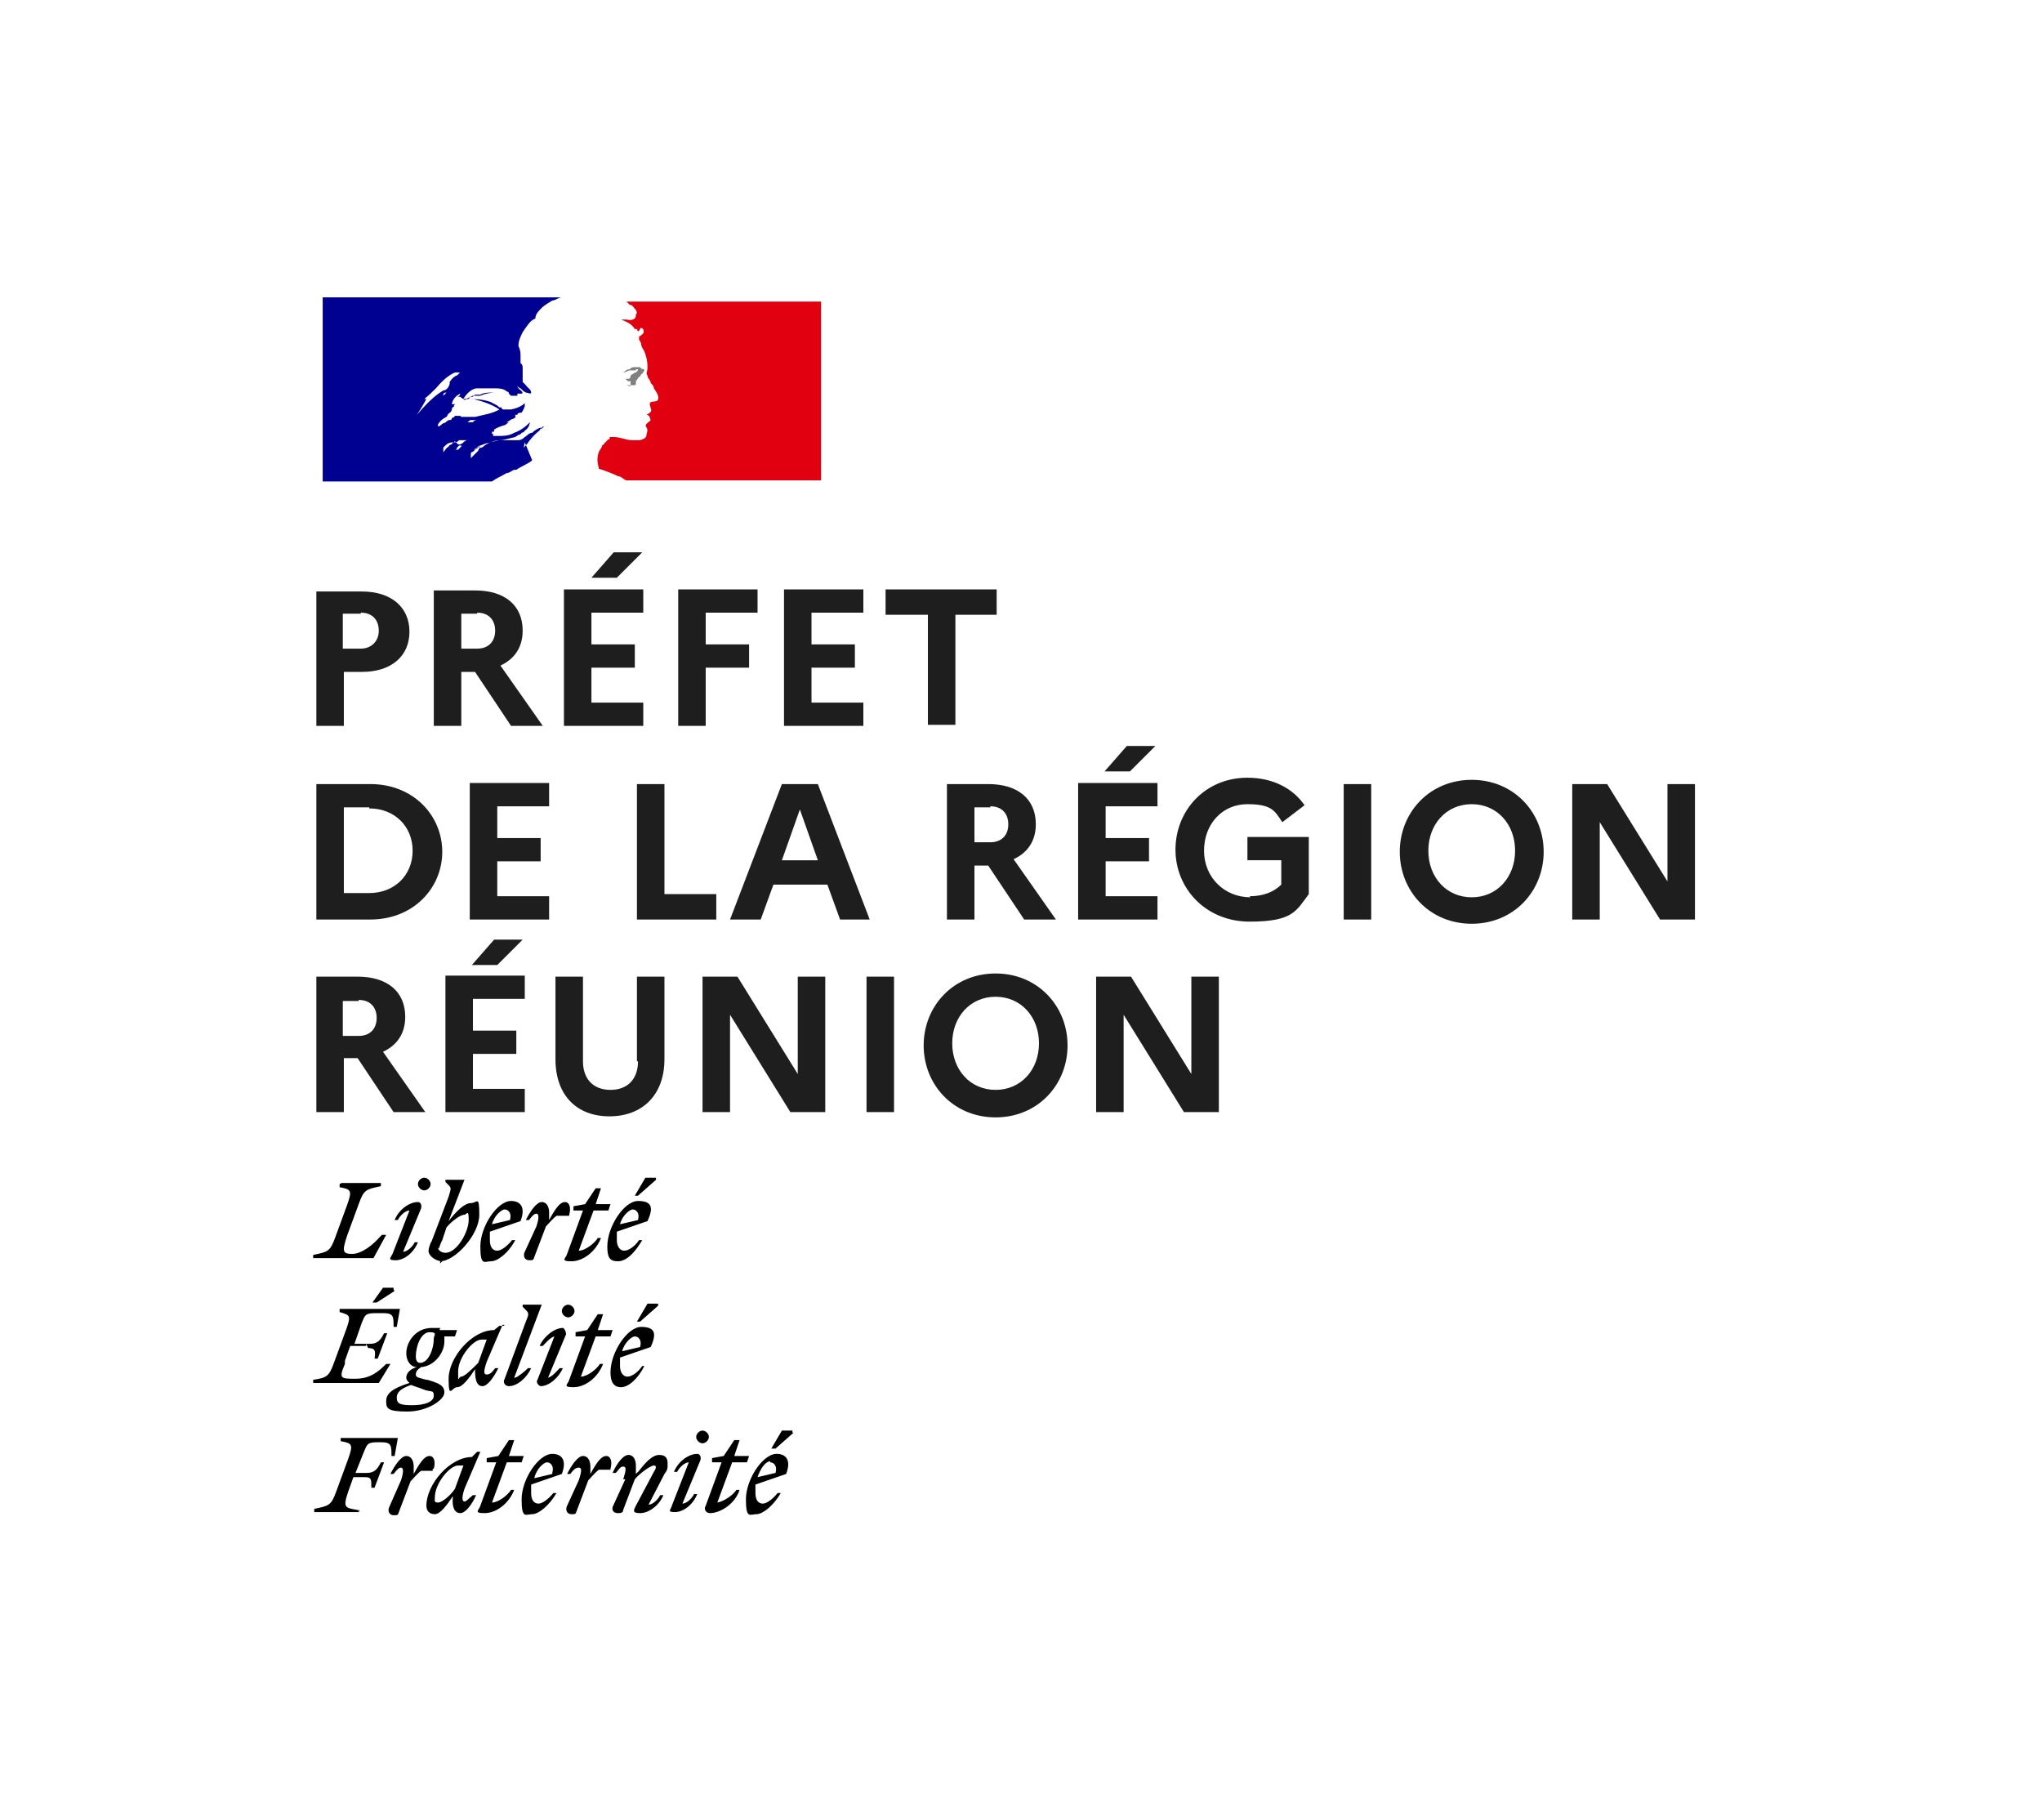 <?xml version="1.0" encoding="UTF-8"?>
<svg id="Calque_1" xmlns="http://www.w3.org/2000/svg" version="1.1" viewBox="0 0 193 172">
  <!-- Generator: Adobe Illustrator 29.7.1, SVG Export Plug-In . SVG Version: 2.1.1 Build 8)  -->
  <defs>
    <style>
      .st0 {
        fill: none;
      }

      .st1 {
        fill: gray;
      }

      .st2 {
        fill: #000091;
      }

      .st2, .st3 {
        fill-rule: evenodd;
      }

      .st4 {
        fill: #1e1e1e;
      }

      .st5 {
        fill: #e1000f;
      }
    </style>
  </defs>
  <path class="st2" d="M49.5,42.3c.2-.2.3-.3.5-.6.3-.4.7-.8,1.1-1.1,0,0,.3-.2.3-.3h0s-.2,0-.2.2c0,0-.2,0-.2.2h0l.3-.3h0c-.4,0-.8.3-1,.5h0c-.3,0-.5.3-.7.4h0c-.2.2-.4.3-.6.3h-.3c0,0-.3,0-.3,0h-.8c-.4,0-.8,0-1.2.2h0c-.2,0-.4.2-.6.3h0s-.2.2-.3.2c-.2,0-.3.2-.3.3l-.2.2h0l-.2.2h0l-.3.3h0v-.2s0,0,0-.2c0,0,0-.2.2-.2h0c.2-.2.3-.3.5-.4h0s0,0-.2,0h0s0,.2-.2.2h0s.2-.2.3-.2h0s.2,0,.3-.2h0c-.2,0-.3.2-.5.3h0q0,0,0,0h0c.7-.5,1.5-.6,2.3-.8.5,0,1-.2,1.5-.3l.3-.2s.2,0,.3-.2c0,0,.2,0,.3-.2.3-.2.4-.4.5-.8h0c-.4.4-.9.8-1.5,1-.5.3-1,.3-1.6.3h-.6.2s0,0,0-.2h.3-.4v-.2h.2v-.2c.3-.2.6-.3.9-.4.2,0,.3-.2.5-.3h-.3c.2,0,.4-.2.6-.3.2,0,.3-.2.4-.2h-.3.2v-.2h.2,0c0-.2.3-.2.4-.2h0c.2-.3.2-.4.3-.6v-.3h0c-.3.3-.8.5-1.3.6h-.7s-.2,0-.2-.2h-.2c-.3-.3-.5-.3-.8-.5-.8-.3-1.7-.3-2.5-.3.3,0,.5-.2.8-.3.2,0,.3,0,.4,0h.3c.4-.2,1-.3,1.4-.3h-.3c-.3,0-.8,0-1.1.2h-.3c-.2,0-.3,0-.4.2-.2,0-.3,0-.4.2,0,0-.2,0-.2,0,0,0-.2.2-.3,0h0c.3-.5.7-.9,1.2-1h1.7c.4,0,.9,0,1.2.3,0,0,.2,0,.2.2,0,0,0,0,.2.2h.3c0,0,.3,0,.3,0h0v-.2h.4c.2,0,0-.3-.2-.4,0,0-.2-.2-.2-.3h0s.2.2.3.2c.2.2.3.3.5.4.2,0,.5.2.5,0,0-.3-.3-.4-.5-.7,0,0-.2-.2-.3-.3v-.2h0v-.2s0,0,0-.2h0v-.7c0-.2,0-.3-.2-.5,0-.3,0-.4,0-.6h0c0-.3,0-.6-.2-1,0-.5.2-.9.4-1.3,0,0,.2-.3.2-.3.3-.4.5-.8,1-1,0-.4.3-.7.6-1h0c.3-.3.7-.5,1-.7.3,0,.6-.3.9-.3h-22.6v17.4h16c.4-.3.9-.5,1.4-.8.3,0,.4-.2.7-.3h.2c.4-.3,1.2-.6,1.5-.9l-.7-1.7ZM44.2,39.9c0,0,.2-.2.3-.2h.6c0,0-.3,0-.4.2h-.3s-.2,0,0,0h0ZM40.4,37.5c-.3.6-.6,1.1-1,1.7h0c.8-.9,1.5-1.7,2.5-2.3h0c.3,0,.5-.3.6-.6,0,0,0-.2,0-.2.2-.3.3-.4.6-.6.2,0,.3-.3.4-.3h0q0,0,0,0h.2s.2,0,.2,0c-.3,0-.6,0-.9,0-.7.3-1.3.9-1.8,1.5-.3.3-.7.7-1.1,1h.2ZM42.1,37.2s0,0-.2.2h0c0-.2,0-.3.3-.3h0ZM43.6,42.1h0c0,0-.2,0-.2,0h0l-.2.2h0c0,0,0,.2-.2.2h.3c0,0,.2-.2.3-.3h0ZM43,41.7h0c0,0-.3.2-.3.3,0,0-.2,0-.3.2h0c0,0-.3.2-.3.3h0c0,0-.2.2-.2.3h0c0,0,0-.2,0-.3h0s0,0,0-.2h0s0,0,0,0h0l.2-.2h0c.2-.2.4-.3.8-.3.2,0,.3,0,.5-.2h.8c-.3,0-.4.3-.7.4,0,0,0,0-.2,0h0l-.3-.3ZM43.6,39.4h.3,0c0,0,.3,0,.4,0h.3c0,0,.2,0,.3,0,.8-.2,1.6-.3,2.3-.7-.7-.5-1.7-.8-2.5-1h0c-.2,0-.3,0-.4,0h.3c0,0-.2,0-.3,0h-.3,0c-.2,0-.3,0-.5-.2h-.3c.2,0,.3-.2.3-.3h0c-.4.2-.7.5-.8,1h.7s-.2,0-.3,0h0c0,0-.2,0-.2.2h0s-.2,0-.2,0h.3c-.2,0-.3.2-.3.3,0,0,0,.2-.2.3h0s0,0-.2.2h0c0,.2-.3.3-.3.3h0c-.3.2-.4.3-.6.6h0c0,0,0,0,0,.2h0c.2,0,.3-.2.5-.3.2,0,.3-.2.5-.3.2,0,.3,0,.3-.2,0,0,.2,0,.3-.2h.5l.3.3ZM45.1,42.3h0s0,0,.2-.2h0s0,0,0,.2h0ZM51.5,40.1h0Z"/>
  <path class="st5" d="M77.6,28.5h-18.7.2c.2,0,.3.2.4.3.3,0,.4.3.6.5,0,0,.2.3,0,.4,0,.2,0,.4-.3.5s-.4,0-.7,0h-.4c.5.2,1,.4,1.3.9,0,0,.2,0,.3,0s0,0,0,0c0,0-.2,0,0,.2h0c.2,0,.2-.4.3-.3.2,0,.3.3.2.5,0,0-.3.3-.4.3v.3c0,0,.2.3.2.4,0,.3.2.5.3.7.2.5.3,1,.3,1.5s-.2.5,0,.8c0,.3.3.4.3.7.2.2.3.3.3.5.2.3.5.7.4,1,0,.3-.4.2-.7.3-.2.2,0,.4,0,.6.2.3-.2.5-.4.6,0,0,.2,0,.3.2,0,.2.2.3,0,.4-.2.2-.5.3-.3.6.2.3,0,.5,0,.7,0,.3-.3.4-.6.5h-.8c-.5,0-1.1-.3-1.7-.3s-.3,0-.4.2c-.2,0-.3.3-.4.3h0c0,0-.2.3-.3.3h0c0,.2-.2.4-.3.6-.3.8,0,1.4,0,1.6,0,0,1,.3,1.8.7.3,0,.5.3.8.4h18.4v-17.4h0Z"/>
  <path class="st1" d="M60,34.9c.2,0,.3,0,.3,0,0,.3-.4.3-.7.6h0c0,0,0,.3-.2.3h-.3c.2.2.3.3.5.2,0,0,0,0,0,.2h0v.2c0,.2-.3,0-.4,0h.8c.2,0,0-.4.2-.5h0c0,0,.2-.3.2-.3,0,0,.2,0,.2,0,0,0-.2,0,0-.2.2-.2.3-.3.3-.5,0,0-.3,0-.4-.2h-.5c-.2,0-.3,0-.5.2-.3,0-.4.2-.6.3.3,0,.4-.2.7-.2h.5v-.2Z"/>
  <path class="st4" d="M29.9,68.6h2.6v-5.1h1.7c2.8,0,4.5-1.5,4.5-3.8s-1.7-3.8-4.5-3.8h-4.3s0,12.8,0,12.8ZM34.1,57.9c1.1,0,1.7.7,1.7,1.7s-.7,1.7-1.7,1.7h-1.7v-3.3s1.7,0,1.7,0ZM41,68.6h2.6v-5.1h1.3l3.4,5.1h3l-4-5.7c1.3-.6,2.1-1.7,2.1-3.3,0-2.4-1.7-3.8-4.5-3.8h-3.9s0,12.8,0,12.8ZM45.1,57.9c1.1,0,1.7.7,1.7,1.7s-.6,1.7-1.7,1.7h-1.5v-3.3s1.5,0,1.5,0ZM58.3,54.6l2.4-2.4h-2.7l-2.1,2.4h2.4ZM53.3,68.6h7.5v-2.2h-4.9v-3.3h4.1v-2.2h-4.1v-3h4.9v-2.2h-7.5v12.8h0ZM64.1,68.6h2.6v-5.5h4.1v-2.2h-4.1v-3h4.9v-2.2h-7.5v12.8h0ZM74.1,68.6h7.5v-2.2h-4.9v-3.3h4.1v-2.2h-4.1v-3h4.9v-2.2h-7.5v12.8h0ZM83.8,58.1h3.9v10.4h2.6v-10.4h3.9v-2.4h-10.5v2.4h0ZM29.9,86.9h5.1c4.1,0,6.8-3,6.8-6.4s-2.7-6.4-6.8-6.4h-5.1v12.8h0ZM34.9,76.4c2.4,0,4.1,1.7,4.1,4s-1.7,4-4.1,4h-2.4v-8.1h2.4ZM44.4,86.9h7.5v-2.2h-4.9v-3.3h4.1v-2.2h-4.1v-3h4.9v-2.2h-7.5v12.8h0ZM60.2,86.9h7.5v-2.4h-4.9v-10.4h-2.6v12.8ZM69.1,86.9h2.8l1.2-3.3h5.1l1.2,3.3h2.8l-4.9-12.8h-3.4l-4.9,12.8ZM73.9,81.3l1.7-4.8,1.7,4.8h-3.5ZM89.5,86.9h2.6v-5.1h1.3l3.4,5.1h3l-4-5.7c1.3-.6,2.1-1.7,2.1-3.3,0-2.4-1.7-3.8-4.5-3.8h-3.9s0,12.8,0,12.8ZM93.6,76.2c1.1,0,1.7.7,1.7,1.7s-.6,1.7-1.7,1.7h-1.5v-3.3h1.5ZM106.8,72.9l2.4-2.4h-2.7l-2.1,2.4h2.4ZM101.9,86.9h7.5v-2.2h-4.9v-3.3h4.1v-2.2h-4.1v-3h4.9v-2.2h-7.5v12.8h0ZM118.2,84.8c-2.5,0-4.4-1.9-4.4-4.4s1.7-4.4,4.1-4.4,2.6.7,3.3,1.7l2.1-1.6c-1.1-1.6-3-2.6-5.4-2.6-4,0-6.8,3.1-6.8,6.8s2.9,6.8,7,6.8,4.4-1,5.6-2.6v-5.4h-5.8v2.2h3.2v2.3c-.7.7-1.7,1.1-3,1.1h0ZM127,86.9h2.6v-12.8h-2.6v12.8ZM139.1,73.7c-4,0-6.8,3.1-6.8,6.8s2.8,6.8,6.8,6.8,6.8-3.1,6.8-6.8-2.8-6.8-6.8-6.8ZM139.1,84.8c-2.4,0-4.1-1.9-4.1-4.4s1.7-4.4,4.1-4.4,4.1,1.9,4.1,4.4-1.7,4.4-4.1,4.4ZM148.6,86.9h2.6v-9.2l5.7,9.2h3.3v-12.8h-2.6v9.2l-5.7-9.2h-3.3v12.8ZM29.9,105.1h2.6v-5.1h1.3l3.4,5.1h3l-4-5.7c1.3-.6,2.1-1.7,2.1-3.3,0-2.4-1.7-3.8-4.5-3.8h-3.9s0,12.8,0,12.8ZM33.9,94.5c1.1,0,1.7.7,1.7,1.7s-.6,1.7-1.7,1.7h-1.5v-3.3h1.5ZM47,91.2l2.4-2.4h-2.7l-2.1,2.4h2.4ZM42.1,105.1h7.5v-2.2h-4.9v-3.3h4.1v-2.2h-4.1v-3h4.9v-2.2h-7.5v12.8h0ZM60.3,100.3c0,1.7-1,2.7-2.6,2.7s-2.6-1-2.6-2.7v-8h-2.6v7.8c0,3.4,2,5.4,5.1,5.4s5.2-2,5.2-5.4v-7.8h-2.6v8h0ZM66.4,105.1h2.6v-9.2l5.7,9.2h3.3v-12.8h-2.6v9.2l-5.7-9.2h-3.3v12.8ZM81.9,105.1h2.6v-12.8h-2.6v12.8ZM94.1,92c-4,0-6.8,3.1-6.8,6.8s2.8,6.8,6.8,6.8,6.8-3.1,6.8-6.8-2.8-6.8-6.8-6.8ZM94.1,103c-2.4,0-4.1-1.9-4.1-4.4s1.7-4.4,4.1-4.4,4.1,1.9,4.1,4.4-1.7,4.4-4.1,4.4ZM103.6,105.1h2.6v-9.2l5.7,9.2h3.3v-12.8h-2.6v9.2l-5.7-9.2h-3.3v12.8Z"/>
  <path class="st3" d="M75,135.4l-1.7,1.5h-.4l1-1.7h1v.2h0ZM73.8,141.1h-.3c-.4.5-1,1-1.4,1s-.7-.3-.7-1v-.8l2.9-1c.5-1.3,0-1.9-.9-1.9-1.3,0-2.9,2.4-2.9,4.3s.4,1.4,1,1.4,1.6-.8,2.3-2ZM72.8,138.2c.3,0,.7.3.5,1l-1.7.4c.3-.9.8-1.5,1.2-1.5h0ZM67.2,138.2h1l-1.5,4.1c-.2.3,0,.7.4.7,1,0,2.4-.9,2.8-2.2h-.3c-.3.5-1.2,1.1-1.8,1.2l1.4-3.8h1.4l.2-.6h-1.4l.5-1.5h-.5l-1,1.5-1.1.2v.4h0ZM65.9,137.4c.2,0,.4.2.3.6l-1.7,4.1c.4,0,.9-.5,1.1-.9h.3c-.4,1-1.3,1.7-2.1,1.7s-.4-.2-.3-.6l1.6-4.1c-.4,0-.9.5-1.1.9h-.3c.4-1,1.4-1.7,2.2-1.7ZM66.4,136.4c.3,0,.6-.3.6-.6s-.3-.6-.6-.6-.6.3-.6.6.3.6.6.6ZM58.9,139.8c.3-.9.3-1.2,0-1.2s-.4.3-.7.6h-.3c.4-.9,1-1.7,1.5-1.7s.7.5.7,1v.8c0,0,.2-.2.3-.3h0c.7-.9,1.3-1.5,1.9-1.5s.8.3.8.8,0,.6-.3,1l-1.5,2.9c.4,0,.9-.5,1.1-.9h.3c-.4,1-1.4,1.7-2.2,1.7s-.6-.3-.4-.7l1.7-3.2c.2-.3.3-.6,0-.6s-1.3.7-1.8,1.3l-1.1,2.9c0,.3-.3.3-.5.3-.4,0-.7-.3-.4-.8l1.1-2.4h0ZM57.7,138.8c.2-.7,0-1.2-.4-1.2s-.8.4-1.5,1.7h0c0,0,0-.7,0-.7,0-.5-.2-1-.7-1s-1.1.9-1.5,1.7h.3c.3-.4.5-.6.8-.6s.3.3,0,1.2l-1.1,2.4c-.2.4,0,.8.4.8s.4,0,.5-.3l1.1-2.9c.3-.3.6-.7,1-1h1.1ZM52.2,139.2c.2-.7-.2-1-.5-1s-1,.6-1.2,1.5l1.7-.4h0ZM52.6,141.1h-.3c-.4.5-1,1-1.4,1s-.7-.3-.7-1v-.8l2.9-1c.5-1.3,0-1.9-.9-1.9-1.3,0-2.9,2.4-2.9,4.3s.4,1.4,1,1.4,1.6-.8,2.3-2ZM47,138.2h-1v-.4l1.1-.2,1-1.5h.5l-.5,1.5h1.4l-.2.6h-1.4l-1.4,3.8c.6,0,1.5-.7,1.8-1.2h.3c-.5,1.3-1.7,2.2-2.8,2.2s-.5-.3-.4-.7l1.5-4.1h0ZM41.1,141.5c0-1.3,1.4-3,2.2-3s.3,0,.5,0l-.8,2.2c-.4.6-1.2,1.3-1.6,1.3s-.3-.2-.3-.5ZM45,137.2h.4l-1.5,3.5c-.3.9-.2,1.2,0,1.2s.4-.3.8-.6h.3c-.4.9-1,1.7-1.5,1.7s-.8-.5-.7-1.5v-.3.2c-.6.9-1.2,1.7-1.7,1.7s-.8-.3-.8-.8c0-2,2.2-4.6,4.3-4.6h0l.5-.5h-.2ZM41,138.8c.2-.7,0-1.2-.4-1.2s-.8.4-1.5,1.7h0c0,0,0-.7,0-.7,0-.5-.2-1-.7-1s-1.1.9-1.5,1.7h.3c.3-.4.5-.6.7-.6s.3.3,0,1.2l-1.1,2.5c-.2.4,0,.8.4.8s.4,0,.5-.3l1.1-2.9c.3-.3.6-.7,1-1h1.1v-.2ZM33.9,142.6v.3h-4.2v-.3c1.4-.3,1.6-.3,2.1-1.7l1.1-3c.5-1.4.4-1.5-.7-1.7v-.3h5.4l-.3,1.7h-.3c0-1,0-1.3-1-1.3h-.3c-1,0-1,.2-1.3.9l-.8,2h1.1c.7,0,1-.4,1.3-1h.3l-.9,2.4h-.3c0-.8,0-1-.6-1h-1.1l-.5,1.4c-.5,1.5-.3,1.5.9,1.7h0l.2.2Z"/>
  <path class="st3" d="M37.3,122l-1.7,1.1h-.4l1-1.4h1v.2h0ZM48.6,130.2l2.6-6.9h0c0,0-1.8,0-1.8,0v.2l.3.3c.3.3.3.4,0,1.1h0c0,0-2,5.4-2,5.4-.2.3,0,.7.4.7.8,0,1.7-.8,2.1-1.7h-.3c-.3.3-.9.8-1.2.9h0ZM60.5,124.9l1.7-1.5v-.2h-1l-1,1.7h.4,0ZM60.6,129.1h.3c-.6,1.2-1.5,2-2.2,2s-1-.5-1-1.4c0-1.9,1.6-4.3,2.9-4.3s1.5.6.9,1.9l-2.9,1v.8c0,.6.3,1,.7,1s1-.4,1.4-1h0ZM60.5,127.3c.2-.7-.2-1-.5-1s-1,.6-1.2,1.4l1.7-.4ZM55.4,126.3h-1v-.4l1.1-.2,1-1.5h.5l-.5,1.5h1.4l-.2.6h-1.4l-1.4,3.8c.6,0,1.5-.7,1.8-1.2h.3c-.5,1.3-1.7,2.2-2.8,2.2s-.5-.3-.4-.7l1.5-4.1h0ZM53.5,126.1c0-.3-.2-.6-.3-.6-.8,0-1.8.8-2.2,1.7h.3c.3-.3.7-.8,1.1-.9l-1.6,4.1c-.2.3.2.6.3.6.8,0,1.7-.8,2.1-1.7h-.3c-.3.3-.7.8-1.1.9,0,0,1.7-4.1,1.7-4.1ZM54.3,123.9c0,.3-.3.6-.6.6s-.6-.3-.6-.6.3-.6.6-.6.6.3.6.6ZM45.5,126.6c-.8,0-2.2,1.7-2.2,3s0,.5.3.5,1-.7,1.6-1.3l.8-2.2h-.5ZM47.6,125.3h-.4l-.5.4h0c-2.1,0-4.3,2.6-4.3,4.6s.3.8.8.8,1.1-.8,1.7-1.7v-.2c0,0,0,.3,0,.3,0,1,.2,1.5.7,1.5s1.1-.9,1.5-1.7h-.3c-.3.4-.5.6-.8.6s-.3-.3,0-1.2l1.5-3.5h.2ZM38.8,130.9c-.8.3-1.3.6-1.3,1.2s.4.7,1.5.7,2-.3,2-.9-.3-.3-1-.6c-.5-.2-.9-.3-1.1-.4ZM39.7,128.8c-.3,0-.4-.3-.4-.6,0-1,.5-2.3,1.3-2.3s.4.3.4.6c0,1-.5,2.3-1.3,2.3ZM40.4,130.4c1,.3,1.6.5,1.6,1.2s-1.6,1.8-3.5,1.8-2-.3-2-1,.6-1.2,2.2-1.7c-.2-.2-.3-.3-.3-.5,0-.4.3-.8,1-1-.6,0-1-.6-1-1.3,0-1.1.9-2.4,2.4-2.4s.5,0,.8.2h1.6l-.2.6h-1c0,.2,0,.3,0,.5,0,1-.9,2.3-2.2,2.4-.3.2-.5.4-.5.7s.3.3,1,.5h.3-.2ZM34.8,127.4c.7,0,.7.3.6,1h.3l.9-2.4h-.3c-.3.6-.6,1-1.3,1h-1.5l.7-2c.3-.7.3-.9,1.3-.9h.7c1,0,1,.3,1,1.3h.3l.3-1.7h-5.7v.3c1,.3,1.1.3.6,1.7l-1.1,3c-.5,1.4-.7,1.5-2,1.7v.3c0,0,6.2,0,6.2,0l1.1-1.8h-.4c-.7.7-1.5,1.4-2.9,1.4s-1.6,0-1-1.4c0,0,0-.2,0-.3l.5-1.4h1.5v-.2Z"/>
  <path class="st3" d="M40.1,112.5c.3,0,.6-.3.6-.6s-.3-.6-.6-.6-.6.3-.6.6.3.6.6.6ZM41.6,119.2c1.4,0,3.7-2.5,3.7-4.4s-.2-1.1-.8-1.1-1.4.8-2.1,1.7l1.5-3.9h0c0,0-1.8,0-1.8,0v.2l.3.3c.3.3.2.4,0,1.1h0l-1.6,4.2c-.2.3-.3.8-.3.9,0,.5.7,1,1.3,1l-.2.2ZM60.3,113l1.7-1.5v-.2h-1l-1,1.7h.4,0ZM60.4,117.2h.3c-.7,1.2-1.5,2-2.3,2s-1-.4-1-1.4c0-1.9,1.6-4.3,2.9-4.3s1.5.6.9,1.9l-2.9,1v.8c0,.6.3,1,.7,1s1-.4,1.4-1ZM60.3,115.3c.2-.7-.2-1-.5-1s-1,.6-1.2,1.4l1.7-.4ZM55.2,114.4h-1v-.4l1.1-.2,1-1.5h.5l-.5,1.5h1.4l-.2.6h-1.4l-1.4,3.8c.6,0,1.5-.7,1.8-1.2h.3c-.5,1.3-1.7,2.2-2.8,2.2s-.5-.3-.4-.7l1.5-4.1h0ZM53.8,114.8c.2-.7,0-1.2-.4-1.2s-.8.4-1.5,1.7h0c0,0,0-.7,0-.7,0-.5-.2-1-.7-1s-1.1.9-1.5,1.7h.3c.3-.4.5-.6.7-.6s.3.3,0,1.2l-1.1,2.4c-.2.4,0,.8.4.8s.4,0,.5-.3l1.1-2.9c.3-.3.6-.7,1-1h1.2ZM48.2,115.3c.2-.7-.2-1-.5-1s-1,.6-1.2,1.4l1.7-.4ZM48.7,117.2h-.3c-.4.5-1,1-1.4,1s-.7-.3-.7-1,0-.5,0-.8l2.9-1c.5-1.3,0-1.9-.9-1.9-1.3,0-2.9,2.4-2.9,4.3s.4,1.4,1,1.4,1.6-.7,2.3-2h0ZM41.4,117.9c0,.3.4.5.7.5,1.1,0,2.2-2,2.2-3.1s-.2-.5-.4-.5c-.4,0-1.2.6-1.7,1.2l-.4,1.2c-.2.4-.3.7-.3.8h0ZM39.5,113.6c.2,0,.4.2.3.6l-1.7,4.1c.4,0,.9-.5,1.1-.9h.3c-.4,1-1.3,1.7-2.1,1.7s-.5-.2-.3-.6l1.6-4.1c-.4,0-.9.5-1.1.9h-.3c.4-1,1.4-1.7,2.2-1.7ZM32.3,111.8h3.7v.3c-1.4.3-1.6.3-2.1,1.7l-1.1,3c-.5,1.5-.4,1.7.5,1.7s2-.9,2.6-1.6l.2-.2h.4l-1.2,2.2h-5.7v-.3c1.4-.3,1.6-.3,2.1-1.7l1.1-3c.5-1.4.4-1.5-.7-1.7v-.3h0Z"/>
  <rect class="st0" width="193" height="172"/>
</svg>